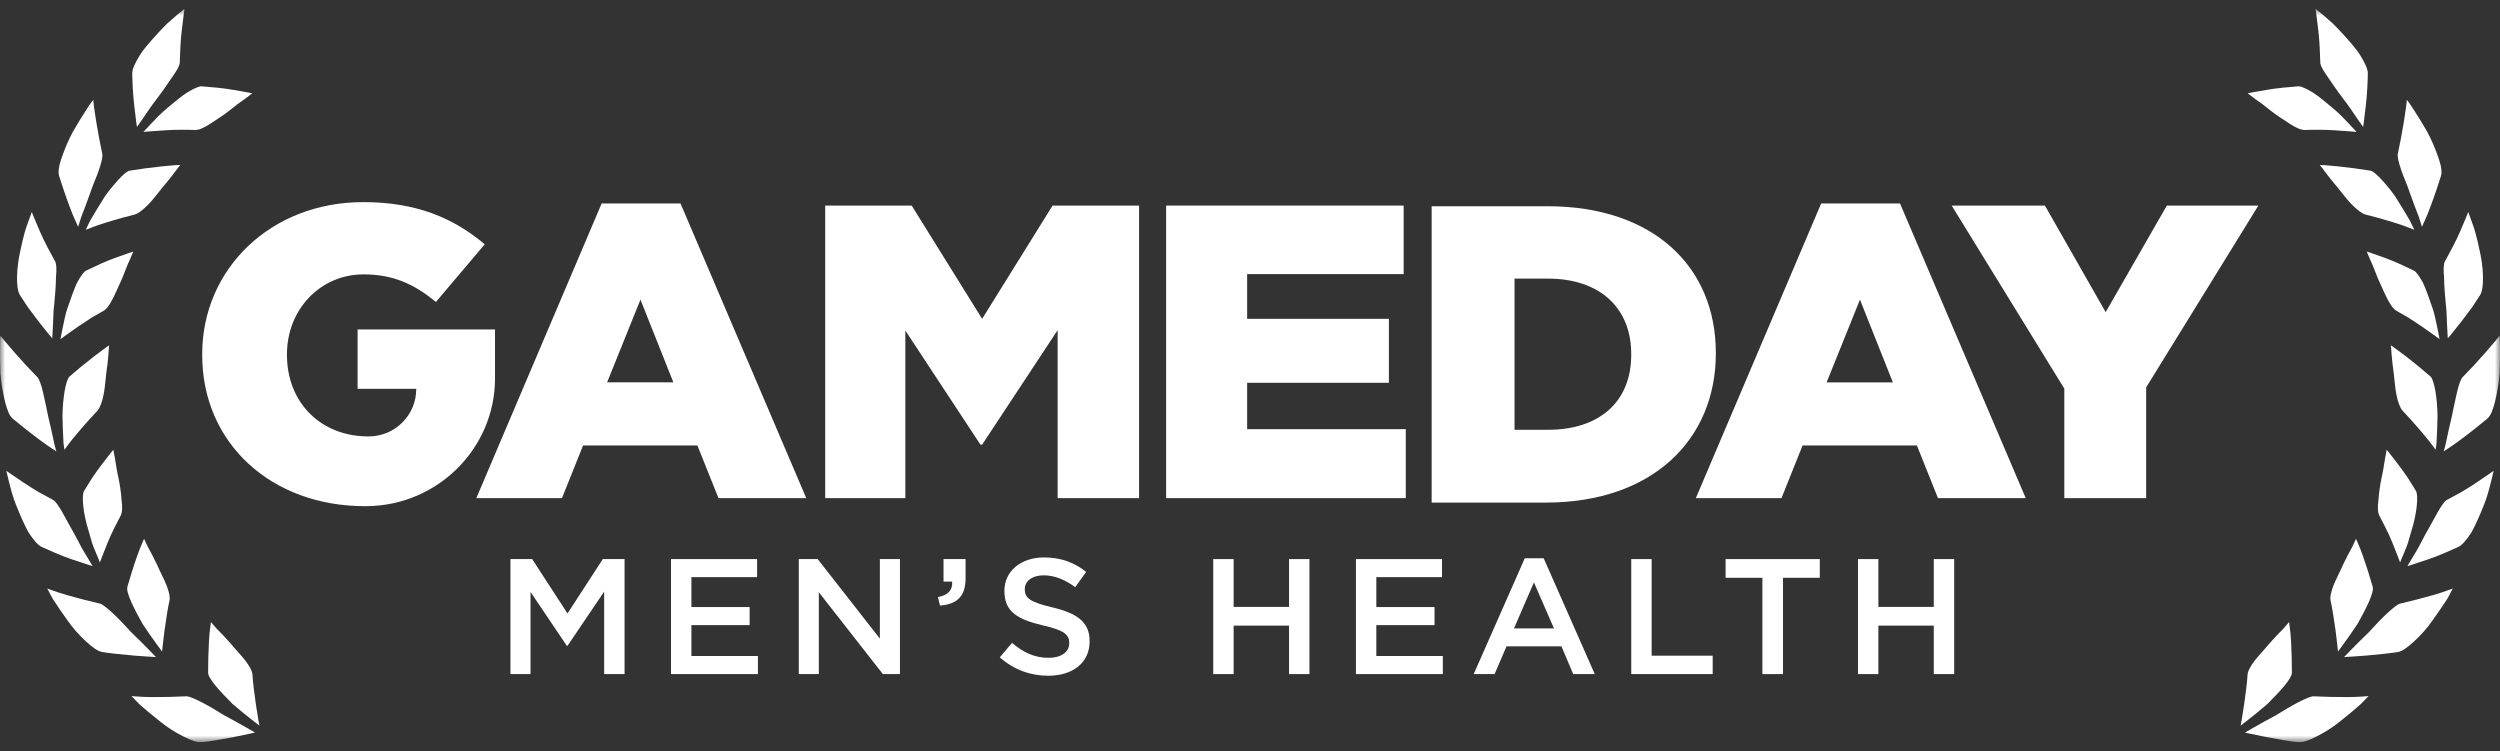 <svg xmlns="http://www.w3.org/2000/svg" width="243" height="73" viewBox="0 0 243 73" fill="none"><rect x="0" y="0" width="243" height="73" fill="#333333" stroke="none"/><g clip-path="url(#clip0_2107_70)"><mask id="mask0_2107_70" style="mask-type:luminance" maskUnits="userSpaceOnUse" x="0" y="0" width="243" height="73"><path d="M243 0.843H0V72.159H243V0.843Z" fill="white"></path></mask><g mask="url(#mask0_2107_70)"><path d="M121.467 36.65C121.452 36.579 121.459 36.513 121.492 36.454C121.512 36.422 121.53 36.391 121.553 36.361C121.548 36.357 121.544 36.355 121.537 36.352C121.448 36.438 121.433 36.542 121.467 36.65Z" fill="white"></path><path d="M108.836 33.85C108.821 33.78 108.828 33.714 108.861 33.656C108.881 33.623 108.9 33.592 108.923 33.562C108.917 33.558 108.913 33.555 108.907 33.553C108.817 33.639 108.804 33.744 108.836 33.85Z" fill="white"></path><path d="M65.451 37.165L62.252 29.123L59.012 37.165H65.451ZM58.479 19.778H66.147L78.368 48.418H69.838L67.787 43.299H56.675L54.624 48.418H46.3L58.479 19.778Z" fill="white"></path><path d="M80.209 19.982H88.615L95.463 30.991L102.311 19.982H110.718V48.418H102.803V32.088L95.463 43.219H95.299L87.999 32.128V48.418H80.209V19.982Z" fill="white"></path><path d="M113.349 19.982H136.435V26.643H121.222V30.991H135.001V37.206H121.222V41.715H136.641V48.418H113.349V19.982Z" fill="white"></path><path d="M183.987 37.167L180.788 29.125L177.548 37.167H183.987ZM177.016 19.78H184.683L196.903 48.42H188.373L186.323 43.301H175.209L173.159 48.42H164.835L177.016 19.78Z" fill="white"></path><path d="M200.651 37.774L189.703 19.982H198.765L204.67 30.341L210.617 19.982H219.514L208.607 37.653V48.418H200.651V37.774Z" fill="white"></path><path d="M19.654 34.504V34.423C19.654 26.142 26.312 19.646 35.298 19.646C40.416 19.646 44.035 21.149 47.115 23.746L42.372 29.349C40.291 27.643 38.252 26.669 35.34 26.669C31.138 26.669 27.893 30.079 27.893 34.423V34.504C27.893 39.132 31.179 42.42 35.798 42.42C35.816 42.42 35.838 42.42 35.857 42.42C38.415 42.41 40.458 40.33 40.458 37.833V37.792H34.759V32.027H48.115V36.785C48.115 43.552 42.562 49.15 35.626 49.2C35.573 49.2 35.519 49.2 35.466 49.2C26.395 49.201 19.654 43.111 19.654 34.504Z" fill="white"></path><path d="M147.214 27.083V41.774H150.496C155.355 41.774 158.554 39.141 158.554 34.49V34.408C158.554 29.799 155.355 27.083 150.496 27.083H147.214ZM139.156 20.046H150.412C160.755 20.046 166.778 25.972 166.778 34.284V34.367C166.778 42.679 160.673 48.852 150.247 48.852H139.156V20.046Z" fill="white"></path><path d="M49.615 54.343H51.727L55.161 59.629L58.594 54.343H60.707V65.521H58.724V57.505L55.161 62.775H55.097L51.567 57.536V65.521H49.615V54.343Z" fill="white"></path><path d="M65.223 54.343H73.591V56.098H67.205V59.006H72.865V60.762H67.205V63.764H73.67V65.521H65.223V54.343Z" fill="white"></path><path d="M77.641 54.343H79.479L85.523 62.072V54.343H87.475V65.521H85.814L79.591 57.568V65.521H77.641V54.343Z" fill="white"></path><path d="M91.163 58.032C92.147 57.856 92.614 57.361 92.549 56.53H91.711V54.343H93.854V56.211C93.854 57.983 93 58.734 91.372 58.862L91.163 58.032Z" fill="white"></path><path d="M97.178 63.893L98.37 62.487C99.451 63.413 100.547 63.94 101.933 63.94C103.157 63.94 103.932 63.365 103.932 62.534V62.502C103.932 61.703 103.48 61.271 101.385 60.793C98.983 60.218 97.629 59.516 97.629 57.455V57.424C97.629 55.506 99.242 54.182 101.481 54.182C103.126 54.182 104.431 54.677 105.575 55.587L104.512 57.073C103.495 56.322 102.48 55.922 101.448 55.922C100.287 55.922 99.61 56.513 99.61 57.248V57.281C99.61 58.143 100.126 58.527 102.302 59.038C104.687 59.614 105.912 60.459 105.912 62.313V62.345C105.912 64.436 104.252 65.682 101.883 65.682C100.16 65.681 98.532 65.09 97.178 63.893Z" fill="white"></path><path d="M117.927 54.343H119.909V58.991H125.295V54.343H127.277V65.521H125.295V60.81H119.909V65.521H117.927V54.343Z" fill="white"></path><path d="M131.797 54.343H140.164V56.098H133.779V59.006H139.438V60.762H133.779V63.764H140.243V65.521H131.797V54.343Z" fill="white"></path><path d="M151.047 61.082L149.096 56.611L147.161 61.082H151.047ZM148.209 54.263H150.047L155.012 65.522H152.916L151.771 62.823H146.435L145.274 65.522H143.243L148.209 54.263Z" fill="white"></path><path d="M158.558 54.343H160.54V63.733H166.473V65.521H158.558V54.343Z" fill="white"></path><path d="M171.306 56.162H167.727V54.343H176.884V56.162H173.306V65.522H171.306V56.162Z" fill="white"></path><path d="M180.597 54.343H182.579V58.991H187.964V54.343H189.947V65.521H187.964V60.81H182.579V65.521H180.597V54.343Z" fill="white"></path><path d="M227.253 63.333C227.253 63.333 227.162 62.363 227.016 61.278C226.865 60.185 226.68 59.007 226.538 58.404C226.453 58.035 226.587 57.481 226.833 56.861C227.082 56.244 227.451 55.568 227.744 54.886C228.06 54.218 228.391 53.598 228.645 53.145C228.863 52.674 229.004 52.372 229.004 52.372C229.004 52.372 229.084 52.555 229.213 52.855C229.339 53.156 229.529 53.587 229.681 54.051C230.012 54.986 230.382 56.171 230.618 57.007C230.813 57.554 229.992 59.13 229.164 60.626C228.227 62.039 227.253 63.333 227.253 63.333Z" fill="white"></path><path d="M233.287 54.67C233.287 54.67 232.959 53.767 232.55 52.773C232.157 51.779 231.545 50.654 231.275 50.126C231.103 49.797 231.097 49.237 231.188 48.592C231.229 47.929 231.339 47.168 231.486 46.454C231.659 45.746 231.737 45.051 231.83 44.545C231.926 44.042 231.988 43.714 231.988 43.714C231.988 43.714 232.481 44.316 233.095 45.132C233.398 45.539 233.75 46.006 234.046 46.455C234.331 46.913 234.605 47.352 234.826 47.709C235.097 48.162 234.911 49.949 234.4 51.566C234.283 51.974 234.166 52.376 234.058 52.749C233.943 53.122 233.789 53.447 233.678 53.733C233.442 54.3 233.287 54.67 233.287 54.67Z" fill="white"></path><path d="M236.739 43.718C236.739 43.718 236.209 42.949 235.474 42.1C234.762 41.25 233.941 40.351 233.528 39.92C233.298 39.658 233.092 39.12 232.956 38.472C232.809 37.824 232.765 37.065 232.681 36.341C232.57 35.614 232.501 34.922 232.46 34.41C232.443 34.153 232.428 33.943 232.418 33.796C232.398 33.649 232.386 33.566 232.386 33.566C232.386 33.566 232.568 33.675 232.82 33.862C233.078 34.056 233.433 34.324 233.831 34.62C234.629 35.229 235.6 36.031 236.257 36.609C236.617 36.966 236.906 38.736 236.928 40.43C236.915 41.273 236.879 42.097 236.846 42.71C236.837 43.017 236.813 43.27 236.779 43.443C236.755 43.62 236.739 43.718 236.739 43.718Z" fill="white"></path><path d="M237.129 32.97C237.129 32.97 236.35 32.386 235.451 31.77C234.999 31.461 234.521 31.144 234.092 30.87C233.635 30.61 233.228 30.379 232.956 30.223C232.289 29.859 231.736 28.364 231.117 27.031C230.845 26.353 230.608 25.7 230.376 25.233C230.175 24.759 230.046 24.451 230.046 24.451C230.046 24.451 230.796 24.692 231.765 25.049C232.757 25.394 233.821 25.921 234.617 26.293C234.862 26.411 235.179 26.869 235.523 27.5C235.81 28.142 236.106 28.959 236.376 29.763C236.678 30.564 236.791 31.377 236.932 31.976C237.05 32.578 237.129 32.97 237.129 32.97Z" fill="white"></path><path d="M234.668 22.336C234.668 22.336 234.447 22.25 234.098 22.115C233.754 21.98 233.278 21.804 232.736 21.643C231.667 21.308 230.48 20.99 229.897 20.846C229.553 20.748 229.113 20.39 228.635 19.918C228.157 19.446 227.71 18.824 227.236 18.253C226.751 17.688 226.319 17.132 226.006 16.714C225.705 16.288 225.478 16.035 225.478 16.035C225.478 16.035 225.681 16.043 226.013 16.057C226.336 16.086 226.784 16.128 227.283 16.173C228.288 16.274 229.537 16.445 230.407 16.589C230.67 16.639 231.083 17.009 231.56 17.535C232.026 18.07 232.618 18.733 233.043 19.463C233.495 20.18 233.919 20.891 234.23 21.423C234.507 21.97 234.668 22.336 234.668 22.336Z" fill="white"></path><path d="M229.058 12.824C229.058 12.824 228.088 12.731 226.996 12.669C225.92 12.589 224.656 12.611 224.035 12.635C223.658 12.646 223.139 12.404 222.58 12.04C222.027 11.67 221.344 11.253 220.757 10.792C220.464 10.561 220.177 10.336 219.911 10.126C219.634 9.93 219.381 9.748 219.165 9.593C218.743 9.274 218.471 9.067 218.471 9.067C218.471 9.067 219.25 8.911 220.273 8.744C221.311 8.556 222.519 8.461 223.389 8.392C223.66 8.371 224.17 8.608 224.788 8.98C225.394 9.363 226.056 9.931 226.712 10.481C227.381 11.02 227.942 11.628 228.363 12.077C228.784 12.528 229.058 12.824 229.058 12.824Z" fill="white"></path><path d="M227.846 63.863C227.846 63.863 228.794 63.821 229.939 63.726C231.075 63.627 232.441 63.486 233.096 63.372C233.494 63.304 234.046 62.906 234.655 62.339C235.266 61.774 235.936 61.048 236.469 60.267C237.024 59.502 237.528 58.745 237.892 58.181C238.209 57.587 238.414 57.205 238.414 57.205C238.414 57.205 238.205 57.279 237.863 57.401C237.519 57.52 237.064 57.691 236.51 57.84C235.42 58.154 234.134 58.478 233.273 58.673C232.771 58.828 231.414 60.155 230.247 61.457C228.972 62.678 227.846 63.863 227.846 63.863Z" fill="white"></path><path d="M233.999 55.027C233.999 55.027 234.921 54.75 236.024 54.366C237.137 53.994 238.306 53.441 238.937 53.166C239.311 52.998 239.757 52.469 240.213 51.767C240.62 51.045 241.013 50.138 241.366 49.257C241.745 48.38 241.954 47.494 242.124 46.841C242.281 46.185 242.384 45.762 242.384 45.762C242.384 45.762 241.641 46.291 240.717 46.9C240.249 47.203 239.757 47.533 239.25 47.825C238.736 48.104 238.244 48.373 237.843 48.59C237.335 48.856 236.559 50.557 235.67 52.079C235.468 52.465 235.267 52.847 235.082 53.201C234.897 53.555 234.685 53.863 234.529 54.134C234.209 54.674 233.999 55.027 233.999 55.027Z" fill="white"></path><path d="M237.528 43.866C237.528 43.866 238.372 43.351 239.262 42.667C240.173 41.992 241.225 41.146 241.749 40.705C242.089 40.44 242.325 39.806 242.526 39C242.715 38.193 242.9 37.217 242.965 36.272C243.004 35.327 243.006 34.416 242.998 33.742C242.991 33.404 242.984 33.128 242.981 32.934C242.961 32.741 242.95 32.632 242.95 32.632C242.95 32.632 242.83 32.809 242.588 33.095C242.351 33.373 242.02 33.759 241.653 34.19C240.915 35.038 240.025 35.995 239.408 36.615C238.97 37.009 238.667 38.86 238.299 40.568C238.09 41.423 237.911 42.248 237.782 42.861C237.724 43.169 237.663 43.42 237.607 43.592C237.556 43.766 237.528 43.866 237.528 43.866Z" fill="white"></path><path d="M237.926 32.892C237.926 32.892 238.539 32.168 239.245 31.256C239.598 30.802 239.975 30.301 240.311 29.839C240.615 29.374 240.885 28.96 241.065 28.682C241.494 28.003 241.419 25.934 240.962 24.09C240.77 23.16 240.537 22.279 240.293 21.651C240.063 21.019 239.913 20.61 239.913 20.61C239.913 20.61 239.583 21.45 239.144 22.453C238.73 23.453 238.053 24.651 237.639 25.419C237.503 25.663 237.497 26.252 237.565 26.988C237.574 27.74 237.641 28.645 237.727 29.515C237.845 30.378 237.82 31.235 237.869 31.86C237.903 32.485 237.926 32.892 237.926 32.892Z" fill="white"></path><path d="M235.415 22.04C235.415 22.04 235.517 21.819 235.675 21.466C235.838 21.111 236.051 20.621 236.237 20.096C236.634 19.044 237.053 17.776 237.256 17.126C237.392 16.727 237.274 16.053 236.997 15.277C236.72 14.5 236.353 13.578 235.895 12.755C235.427 11.937 234.944 11.17 234.579 10.608C234.225 10.037 233.943 9.705 233.943 9.705C233.943 9.705 233.923 9.924 233.887 10.278C233.835 10.638 233.761 11.137 233.679 11.692C233.504 12.794 233.258 14.077 233.073 14.924C233.005 15.199 233.142 15.778 233.384 16.484C233.612 17.198 234.009 18.005 234.274 18.849C234.567 19.677 234.87 20.465 235.099 21.048C235.289 21.648 235.415 22.04 235.415 22.04Z" fill="white"></path><path d="M229.696 12.341C229.696 12.341 229.835 11.402 229.957 10.261C230.099 9.105 230.143 7.802 230.152 7.139C230.162 6.734 229.877 6.117 229.44 5.413C229.008 4.7 228.341 3.991 227.714 3.29C227.395 2.946 227.078 2.61 226.776 2.308C226.458 2.027 226.163 1.768 225.913 1.549C225.401 1.12 225.07 0.843 225.07 0.843C225.07 0.843 225.199 1.729 225.322 2.815C225.464 3.881 225.507 5.233 225.536 6.111C225.544 6.388 225.84 6.899 226.274 7.501C226.697 8.115 227.205 8.874 227.736 9.57C228.281 10.257 228.743 10.971 229.1 11.49C229.462 12.005 229.696 12.341 229.696 12.341Z" fill="white"></path><path d="M217.789 70.531C217.789 70.531 217.969 69.574 218.128 68.491C218.284 67.398 218.43 66.215 218.462 65.598C218.482 65.22 218.764 64.721 219.171 64.193C219.581 63.667 220.122 63.118 220.593 62.54C221.082 61.983 221.571 61.478 221.94 61.111C222.28 60.717 222.5 60.462 222.5 60.462C222.5 60.462 222.525 60.662 222.566 60.985C222.603 61.309 222.667 61.774 222.687 62.263C222.747 63.251 222.775 64.491 222.772 65.358C222.806 65.938 221.583 67.231 220.374 68.446C219.083 69.55 217.789 70.531 217.789 70.531Z" fill="white"></path><path d="M218.215 71.203C218.215 71.203 219.139 71.419 220.266 71.637C221.384 71.852 222.739 72.084 223.4 72.152C223.802 72.195 224.444 71.96 225.186 71.58C225.93 71.202 226.776 70.687 227.503 70.079C228.248 69.494 228.941 68.902 229.447 68.458C229.917 67.973 230.221 67.66 230.221 67.66C230.221 67.66 229.998 67.675 229.635 67.702C229.272 67.721 228.787 67.762 228.212 67.757C227.076 67.763 225.751 67.727 224.869 67.68C224.344 67.694 222.671 68.603 221.191 69.54C219.626 70.369 218.215 71.203 218.215 71.203Z" fill="white"></path><path d="M15.754 63.333C15.754 63.333 15.846 62.363 15.992 61.278C16.143 60.185 16.328 59.007 16.47 58.404C16.554 58.035 16.421 57.481 16.175 56.861C15.926 56.244 15.557 55.568 15.265 54.886C14.949 54.218 14.618 53.598 14.364 53.145C14.146 52.674 14.005 52.372 14.005 52.372C14.005 52.372 13.925 52.555 13.796 52.855C13.67 53.156 13.48 53.587 13.328 54.051C12.996 54.986 12.627 56.171 12.392 57.007C12.196 57.554 13.017 59.13 13.845 60.626C14.781 62.039 15.754 63.333 15.754 63.333Z" fill="white"></path><path d="M9.714 54.67C9.714 54.67 10.042 53.767 10.45 52.773C10.843 51.779 11.457 50.654 11.726 50.126C11.898 49.797 11.905 49.237 11.814 48.592C11.773 47.929 11.663 47.168 11.516 46.454C11.343 45.746 11.265 45.051 11.172 44.545C11.076 44.042 11.014 43.714 11.014 43.714C11.014 43.714 10.521 44.316 9.907 45.132C9.604 45.539 9.252 46.006 8.956 46.455C8.671 46.913 8.397 47.352 8.176 47.709C7.905 48.162 8.091 49.949 8.602 51.566C8.719 51.974 8.836 52.376 8.944 52.749C9.059 53.122 9.213 53.447 9.324 53.733C9.559 54.3 9.714 54.67 9.714 54.67Z" fill="white"></path><path d="M6.262 43.718C6.262 43.718 6.793 42.949 7.528 42.1C8.239 41.25 9.061 40.351 9.473 39.92C9.705 39.658 9.909 39.12 10.046 38.472C10.193 37.824 10.236 37.065 10.321 36.341C10.432 35.614 10.501 34.922 10.542 34.41C10.559 34.153 10.573 33.943 10.584 33.796C10.604 33.649 10.616 33.566 10.616 33.566C10.616 33.566 10.433 33.675 10.182 33.862C9.924 34.056 9.567 34.324 9.17 34.62C8.373 35.229 7.401 36.031 6.745 36.609C6.384 36.966 6.096 38.736 6.073 40.43C6.086 41.273 6.122 42.097 6.155 42.71C6.165 43.017 6.188 43.27 6.223 43.443C6.246 43.62 6.262 43.718 6.262 43.718Z" fill="white"></path><path d="M5.874 32.97C5.874 32.97 6.653 32.386 7.552 31.77C8.003 31.461 8.482 31.144 8.91 30.87C9.368 30.61 9.775 30.379 10.046 30.223C10.714 29.859 11.267 28.364 11.886 27.031C12.158 26.353 12.395 25.7 12.626 25.233C12.827 24.759 12.958 24.451 12.958 24.451C12.958 24.451 12.208 24.692 11.238 25.049C10.246 25.394 9.181 25.921 8.385 26.293C8.141 26.411 7.823 26.869 7.479 27.5C7.192 28.142 6.896 28.959 6.626 29.763C6.325 30.564 6.211 31.377 6.071 31.976C5.952 32.578 5.874 32.97 5.874 32.97Z" fill="white"></path><path d="M8.337 22.336C8.337 22.336 8.558 22.25 8.907 22.115C9.251 21.98 9.727 21.804 10.269 21.643C11.337 21.308 12.525 20.99 13.109 20.846C13.453 20.748 13.894 20.39 14.371 19.918C14.85 19.446 15.297 18.824 15.77 18.253C16.255 17.688 16.688 17.132 17 16.714C17.301 16.288 17.529 16.035 17.529 16.035C17.529 16.035 17.325 16.043 16.993 16.057C16.671 16.086 16.222 16.128 15.724 16.173C14.719 16.274 13.469 16.445 12.599 16.589C12.336 16.639 11.923 17.009 11.446 17.535C10.98 18.07 10.388 18.733 9.963 19.463C9.511 20.18 9.087 20.891 8.777 21.423C8.498 21.97 8.337 22.336 8.337 22.336Z" fill="white"></path><path d="M13.941 12.824C13.941 12.824 14.911 12.731 16.003 12.669C17.079 12.589 18.344 12.611 18.962 12.635C19.339 12.646 19.859 12.405 20.418 12.04C20.971 11.669 21.654 11.253 22.241 10.792C22.534 10.561 22.821 10.336 23.087 10.126C23.363 9.93 23.617 9.748 23.833 9.593C24.255 9.274 24.528 9.067 24.528 9.067C24.528 9.067 23.75 8.911 22.726 8.744C21.688 8.556 20.479 8.461 19.61 8.392C19.339 8.371 18.829 8.608 18.211 8.98C17.606 9.363 16.943 9.931 16.287 10.481C15.618 11.02 15.059 11.628 14.636 12.077C14.215 12.528 13.941 12.824 13.941 12.824Z" fill="white"></path><path d="M15.158 63.863C15.158 63.863 14.21 63.821 13.065 63.726C11.929 63.627 10.563 63.486 9.908 63.372C9.51 63.304 8.958 62.906 8.349 62.339C7.738 61.774 7.068 61.048 6.536 60.267C5.981 59.502 5.477 58.745 5.112 58.181C4.795 57.587 4.59 57.205 4.59 57.205C4.59 57.205 4.799 57.279 5.141 57.401C5.485 57.52 5.94 57.691 6.494 57.84C7.584 58.154 8.87 58.478 9.731 58.673C10.232 58.828 11.591 60.155 12.757 61.457C14.032 62.678 15.158 63.863 15.158 63.863Z" fill="white"></path><path d="M8.999 55.027C8.999 55.027 8.078 54.75 6.975 54.366C5.861 53.994 4.692 53.441 4.062 53.166C3.687 52.998 3.242 52.469 2.786 51.767C2.378 51.045 1.986 50.138 1.632 49.257C1.253 48.38 1.044 47.494 0.875 46.841C0.717 46.185 0.614 45.762 0.614 45.762C0.614 45.762 1.357 46.291 2.282 46.9C2.75 47.203 3.242 47.533 3.748 47.825C4.263 48.104 4.755 48.373 5.155 48.59C5.663 48.856 6.439 50.557 7.327 52.079C7.53 52.465 7.731 52.847 7.916 53.201C8.102 53.555 8.313 53.863 8.469 54.134C8.789 54.674 8.999 55.027 8.999 55.027Z" fill="white"></path><path d="M5.475 43.867C5.475 43.867 4.631 43.352 3.741 42.668C2.83 41.993 1.778 41.147 1.254 40.706C0.914 40.441 0.678 39.807 0.477 39.002C0.288 38.194 0.103 37.219 0.037 36.273C-0.003 35.328 -0.004 34.417 0.004 33.743C0.01 33.405 0.017 33.129 0.021 32.935C0.041 32.742 0.051 32.634 0.051 32.634C0.051 32.634 0.172 32.81 0.414 33.096C0.651 33.374 0.981 33.76 1.349 34.191C2.087 35.039 2.977 35.996 3.595 36.616C4.033 37.01 4.336 38.861 4.704 40.57C4.913 41.424 5.092 42.249 5.221 42.862C5.279 43.17 5.34 43.421 5.397 43.593C5.447 43.767 5.475 43.867 5.475 43.867Z" fill="white"></path><path d="M5.078 32.892C5.078 32.892 4.464 32.168 3.758 31.256C3.405 30.802 3.028 30.301 2.692 29.839C2.388 29.374 2.118 28.96 1.938 28.682C1.51 28.003 1.584 25.934 2.041 24.09C2.233 23.16 2.466 22.279 2.711 21.651C2.941 21.019 3.09 20.61 3.09 20.61C3.09 20.61 3.419 21.45 3.86 22.453C4.274 23.453 4.951 24.651 5.365 25.419C5.501 25.663 5.506 26.252 5.44 26.988C5.431 27.74 5.363 28.645 5.277 29.515C5.16 30.378 5.185 31.235 5.137 31.86C5.101 32.485 5.078 32.892 5.078 32.892Z" fill="white"></path><path d="M7.594 22.04C7.594 22.04 7.492 21.819 7.333 21.466C7.171 21.111 6.958 20.622 6.771 20.096C6.375 19.044 5.955 17.776 5.753 17.126C5.617 16.727 5.735 16.053 6.012 15.277C6.289 14.5 6.656 13.578 7.114 12.755C7.582 11.938 8.065 11.17 8.43 10.608C8.785 10.037 9.067 9.707 9.067 9.707C9.067 9.707 9.088 9.925 9.122 10.279C9.175 10.639 9.249 11.138 9.331 11.694C9.506 12.796 9.752 14.078 9.937 14.926C10.005 15.201 9.868 15.78 9.626 16.486C9.398 17.2 9.001 18.007 8.736 18.85C8.443 19.678 8.14 20.467 7.911 21.05C7.719 21.648 7.594 22.04 7.594 22.04Z" fill="white"></path><path d="M13.31 12.341C13.31 12.341 13.171 11.402 13.05 10.261C12.907 9.105 12.863 7.801 12.854 7.138C12.845 6.733 13.129 6.116 13.566 5.411C13.998 4.699 14.665 3.99 15.292 3.289C15.611 2.945 15.928 2.609 16.231 2.307C16.55 2.026 16.846 1.767 17.095 1.548C17.605 1.12 17.936 0.843 17.936 0.843C17.936 0.843 17.807 1.729 17.684 2.815C17.542 3.881 17.499 5.233 17.47 6.111C17.462 6.388 17.166 6.899 16.732 7.501C16.309 8.115 15.801 8.874 15.27 9.57C14.725 10.257 14.263 10.971 13.906 11.49C13.544 12.005 13.31 12.341 13.31 12.341Z" fill="white"></path><path d="M25.214 70.531C25.214 70.531 25.034 69.574 24.876 68.491C24.72 67.398 24.572 66.215 24.541 65.598C24.52 65.22 24.24 64.721 23.832 64.193C23.422 63.667 22.882 63.118 22.411 62.54C21.922 61.983 21.434 61.478 21.063 61.111C20.723 60.717 20.503 60.462 20.503 60.462C20.503 60.462 20.477 60.662 20.436 60.985C20.399 61.309 20.335 61.774 20.315 62.263C20.255 63.251 20.226 64.491 20.23 65.358C20.196 65.938 21.419 67.231 22.628 68.446C23.921 69.55 25.214 70.531 25.214 70.531Z" fill="white"></path><path d="M24.787 71.203C24.787 71.203 23.863 71.419 22.736 71.637C21.617 71.851 20.263 72.083 19.602 72.151C19.2 72.195 18.556 71.96 17.816 71.58C17.072 71.202 16.226 70.687 15.5 70.079C14.754 69.493 14.061 68.901 13.555 68.457C13.085 67.973 12.781 67.66 12.781 67.66C12.781 67.66 13.005 67.675 13.367 67.701C13.729 67.721 14.215 67.762 14.79 67.757C15.925 67.763 17.251 67.726 18.133 67.68C18.658 67.694 20.331 68.603 21.811 69.54C23.376 70.369 24.787 71.203 24.787 71.203Z" fill="white"></path></g></g><defs><clipPath id="clip0_2107_70"><rect width="243" height="71.315" fill="white" transform="translate(0 0.843)"></rect></clipPath></defs></svg>